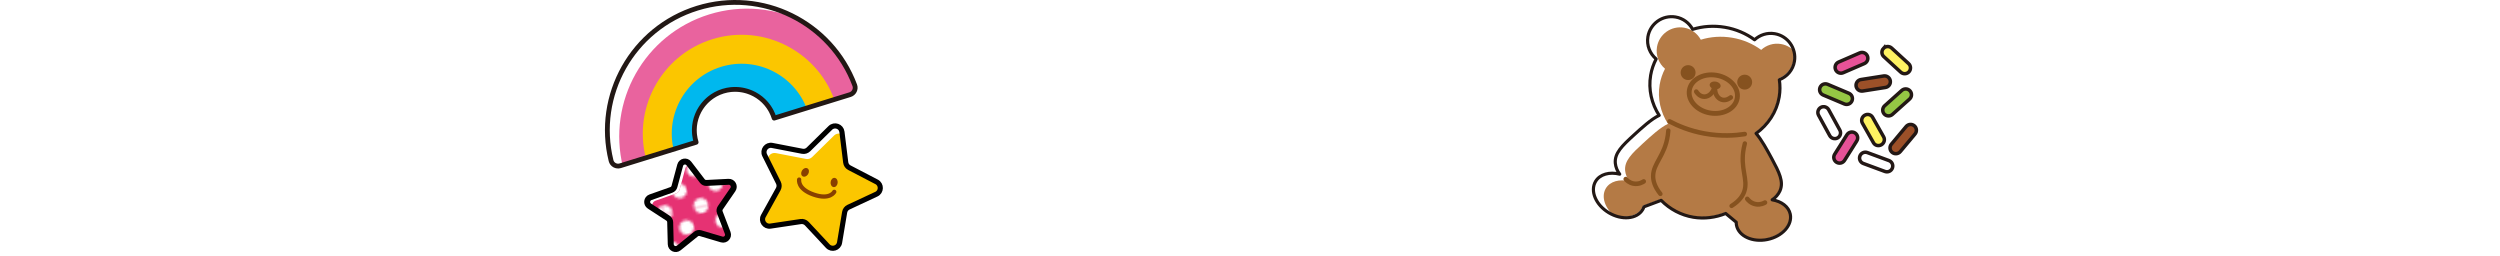 <svg viewBox="0 0 660 67.535" xmlns="http://www.w3.org/2000/svg" xmlns:xlink="http://www.w3.org/1999/xlink"><clipPath id="a"><path d="m0 0h660v67.535h-660z"/></clipPath><pattern id="b" height="28.801" patternTransform="matrix(.66 -.131 -.131 -.66 -4483.688 -3873.233)" patternUnits="userSpaceOnUse" viewBox="0 0 28.799 28.801" width="28.799"><path d="m0 0h28.799v28.801h-28.799z" fill="none"/><path d="m0 0h28.799v28.801h-28.799z" fill="none"/><path d="m28.799-2.88c1.59 0 2.881 1.29 2.881 2.88s-1.291 2.88-2.881 2.88-2.879-1.288-2.879-2.88 1.289-2.88 2.879-2.88z" fill="#fff"/><path d="m14.4-2.88c1.589 0 2.88 1.29 2.88 2.88s-1.291 2.88-2.88 2.88-2.879-1.288-2.879-2.88 1.289-2.88 2.879-2.88z" fill="#fff"/><path d="m28.799 11.52c1.59 0 2.881 1.29 2.881 2.881s-1.291 2.88-2.881 2.88-2.879-1.289-2.879-2.88 1.289-2.881 2.879-2.881z" fill="#fff"/><path d="m14.4 11.52c1.589 0 2.88 1.29 2.88 2.881s-1.291 2.88-2.88 2.88-2.879-1.289-2.879-2.88 1.289-2.881 2.879-2.881z" fill="#fff"/><path d="m7.2 4.321c1.59 0 2.881 1.29 2.881 2.88s-1.291 2.88-2.881 2.88-2.88-1.289-2.88-2.88 1.289-2.88 2.88-2.88z" fill="#fff"/><path d="m21.6 4.321c1.59 0 2.879 1.29 2.879 2.88s-1.289 2.88-2.879 2.88-2.881-1.289-2.881-2.88 1.289-2.88 2.881-2.88z" fill="#fff"/><path d="m7.2 18.721c1.59 0 2.881 1.289 2.881 2.88s-1.291 2.88-2.881 2.88-2.88-1.29-2.88-2.88 1.289-2.88 2.88-2.88z" fill="#fff"/><path d="m21.6 18.721c1.59 0 2.879 1.289 2.879 2.88s-1.289 2.88-2.879 2.88-2.881-1.29-2.881-2.88 1.289-2.88 2.881-2.88z" fill="#fff"/><path d="m0-2.88c1.59 0 2.881 1.29 2.881 2.88s-1.292 2.88-2.881 2.88-2.879-1.288-2.879-2.88 1.289-2.88 2.879-2.88z" fill="#fff"/><path d="m0 11.52c1.59 0 2.881 1.29 2.881 2.881s-1.292 2.88-2.881 2.88-2.879-1.289-2.879-2.88 1.289-2.881 2.879-2.881z" fill="#fff"/><path d="m28.799 25.921c1.59 0 2.881 1.29 2.881 2.88s-1.291 2.88-2.881 2.88-2.879-1.288-2.879-2.88 1.289-2.88 2.879-2.88z" fill="#fff"/><path d="m14.4 25.921c1.589 0 2.88 1.29 2.88 2.88s-1.291 2.88-2.88 2.88-2.879-1.288-2.879-2.88 1.289-2.88 2.879-2.88z" fill="#fff"/><path d="m0 25.921c1.59 0 2.881 1.29 2.881 2.88s-1.292 2.88-2.881 2.88-2.879-1.288-2.879-2.88 1.289-2.88 2.879-2.88z" fill="#fff"/></pattern><clipPath id="c"><path d="m184.106 2.152c-17.15 5.307-27.024 23.045-22.787 40.254.262 1.062 1.377 1.678 2.422 1.354l5.422-1.678 7.307-2.261 5.621-1.74 1.685-.521c-.195-.631-.32-1.266-.396-1.899-.018-.146-.034-.292-.045-.438-.016-.198-.024-.395-.028-.592-.003-.143-.008-.285-.005-.427.003-.202.016-.403.031-.603.01-.134.016-.269.031-.403.024-.214.059-.425.096-.636.02-.117.035-.236.059-.352.054-.262.122-.519.195-.775.018-.062.03-.127.049-.189.096-.317.208-.628.333-.934.035-.087.079-.17.116-.256.095-.216.192-.432.3-.642.058-.111.123-.218.184-.327.101-.179.202-.357.312-.529.073-.114.153-.225.23-.337.111-.16.224-.319.344-.473.086-.111.177-.219.268-.327.123-.146.25-.291.381-.431.098-.104.198-.206.3-.307.137-.135.277-.265.422-.392.107-.095.215-.189.326-.279.152-.124.309-.241.468-.357.114-.083.227-.167.344-.245.171-.114.348-.22.526-.324.116-.068.23-.14.349-.204.201-.108.411-.205.621-.302.105-.048.206-.101.312-.146.321-.135.65-.257.99-.362.339-.105.68-.19 1.021-.26.113-.023.227-.036.34-.056.228-.039.456-.078.683-.102.135-.014.269-.02.403-.029.206-.014.412-.027.618-.03.141 0 .282.004.422.008.197.006.394.014.589.03.143.012.285.029.426.046.191.024.381.052.57.086.141.025.281.053.42.084.188.041.373.089.558.14.136.038.271.075.405.118.186.06.369.127.552.197.127.048.254.094.379.147.189.08.374.17.558.261.112.055.226.106.335.165.209.112.411.235.612.361.079.049.162.093.24.145.276.182.544.376.802.583.05.04.095.085.144.125.206.171.408.346.602.532.085.082.164.172.247.257.149.154.298.308.439.472.087.101.168.208.252.313.126.158.25.316.368.482.082.116.159.235.236.355.108.165.212.333.311.505.073.127.142.256.21.386.295.566.551 1.161.746 1.792l1.685-.521 5.621-1.74 7.307-2.261 5.422-1.678c1.045-.323 1.618-1.461 1.234-2.486-6.223-16.594-24.391-25.654-41.541-20.347h.001z"/></clipPath><clipPath id="d"><path d="m472.388 56.238c-.417-1.999-2.332-3.39-4.773-3.789.885-.581 1.625-1.435 2.034-2.337 1.095-2.416-.2-4.955-2.15-8.56-1.201-2.221-2.687-4.98-4.14-6.632 3.165-2.296 5.434-5.643 6.107-9.633.259-1.538.256-3.064.037-4.544 2.019-.781 3.596-2.552 3.981-4.841.582-3.454-1.746-6.726-5.2-7.308-2.005-.338-3.931.325-5.322 1.599-2.218-1.631-4.884-2.799-7.848-3.298s-5.865-.27-8.496.544c-.897-1.66-2.5-2.917-4.504-3.255-3.454-.582-6.726 1.746-7.308 5.2-.386 2.289.524 4.48 2.175 5.879-.691 1.326-1.194 2.766-1.454 4.305-.637 3.778.256 7.488 2.253 10.593-2.022.918-4.66 3.342-6.743 5.247-3.024 2.767-5.078 4.741-4.836 7.383.091.989.512 2.041 1.161 2.882-2.668-.669-5.233.003-6.372 1.905-1.506 2.516.056 6.224 3.491 8.28 3.435 2.057 7.44 1.684 8.947-.833.141-.235.246-.483.335-.737l4.542-1.703c2.285 2.339 5.281 3.926 8.49 4.456 2.869.475 5.861.102 8.542-.991l2.785 2.31c-.002.279.016.559.075.838.598 2.871 4.261 4.536 8.18 3.719s6.61-3.808 6.011-6.679z"/></clipPath><g clip-path="url(#a)"><path d="m224.228 44.267 7.198 3.747c1.331.693 1.29 2.611-.07 3.246l-7.352 3.434c-.54.252-.921.754-1.019 1.341l-1.339 8.004c-.248 1.48-2.084 2.033-3.108.937l-5.538-5.931c-.407-.435-1.002-.643-1.591-.555l-8.026 1.2c-1.484.222-2.578-1.354-1.851-2.667l3.93-7.1c.288-.521.302-1.151.036-1.684l-3.621-7.262c-.669-1.343.491-2.87 1.964-2.585l7.967 1.543c.585.113 1.188-.068 1.613-.486l5.788-5.688c1.07-1.052 2.882-.42 3.065 1.069l.994 8.054c.073.591.432 1.109.961 1.384z" fill="#fff"/><path d="m232.053 50.671c.055-.076.1-.155.141-.238.017-.035.033-.071.048-.107.343-.815.087-1.842-.816-2.312l-7.198-3.747c-.025-.013-.044-.033-.068-.047-.243-.141-.448-.334-.601-.561-.011-.017-.018-.036-.028-.054-.062-.099-.118-.2-.16-.31-.049-.132-.085-.269-.103-.412l-.909-7.361c-.661-.38-1.543-.357-2.173.263l-5.788 5.688c-.425.418-1.028.599-1.613.486l-7.967-1.543c-1.404-.272-2.504 1.102-2.028 2.393l2.707 5.429c.266.533.252 1.163-.036 1.684l-3.929 7.1c-.536.969-.077 2.077.795 2.504.148.073.308.124.477.153.008 0 .015.005.023.007.177.028.362.032.556.003l8.026-1.2c.589-.088 1.184.119 1.591.555l5.538 5.931c1.024 1.097 2.861.543 3.108-.937l1.339-8.004c.098-.588.479-1.089 1.019-1.341l7.352-3.434c.154-.072.287-.164.406-.266.054-.045.096-.097.143-.147.052-.057.104-.113.148-.176z" fill="#fbc600"/><path d="m224.228 44.267 7.198 3.747c1.331.693 1.29 2.611-.07 3.246l-7.352 3.434c-.54.252-.921.754-1.019 1.341l-1.339 8.004c-.248 1.48-2.084 2.033-3.108.937l-5.538-5.931c-.407-.435-1.002-.643-1.591-.555l-8.026 1.2c-1.484.222-2.578-1.354-1.851-2.667l3.93-7.1c.288-.521.302-1.151.036-1.684l-3.621-7.262c-.669-1.343.491-2.87 1.964-2.585l7.967 1.543c.585.113 1.188-.068 1.613-.486l5.788-5.688c1.07-1.052 2.882-.42 3.065 1.069l.994 8.054c.073.591.432 1.109.961 1.384z" fill="none" stroke="#000" stroke-linecap="round" stroke-linejoin="round" stroke-width="1.356"/><path d="m213.336 45.985c-.356.577-1.002.827-1.444.558-.442-.268-.512-.953-.156-1.53s1.002-.827 1.444-.558c.442.268.512.953.156 1.53z" fill="#884000"/><path d="m219.284 48.06c-.08.673.271 1.271.784 1.335.513.065.994-.428 1.074-1.101s-.271-1.271-.784-1.335c-.513-.065-.994.428-1.074 1.101z" fill="#884000"/><path d="m220.246 50.643s-1.105 2.239-5.452.723-3.819-3.957-3.819-3.957" fill="none" stroke="#884000" stroke-linecap="round" stroke-linejoin="round" stroke-width="1.126"/><path d="m186.512 48.298 5.831-.299c1.078-.055 1.752 1.15 1.14 2.039l-3.31 4.81c-.243.353-.297.803-.143 1.204l2.086 5.453c.386 1.008-.552 2.021-1.587 1.714l-5.598-1.661c-.411-.122-.856-.034-1.189.235l-4.542 3.669c-.84.678-2.093.099-2.121-.98l-.15-5.837c-.011-.429-.232-.824-.591-1.058l-4.893-3.186c-.905-.589-.741-1.96.277-2.319l5.505-1.946c.404-.143.712-.475.824-.889l1.518-5.638c.281-1.042 1.635-1.311 2.291-.454l3.552 4.634c.261.34.672.53 1.1.508z" fill="#fff"/><path d="m193.7 49.419c.006-.067.005-.133 0-.199-.002-.028-.005-.056-.009-.084-.084-.63-.618-1.174-1.349-1.137l-5.831.299c-.02 0-.039-.004-.059-.004-.202 0-.4-.044-.578-.129-.013-.006-.024-.016-.037-.023-.074-.039-.146-.081-.212-.134-.078-.064-.151-.136-.214-.218l-3.247-4.236c-.549.005-1.087.341-1.253.955l-1.518 5.638c-.111.414-.419.747-.824.89l-5.505 1.946c-.97.343-1.152 1.596-.386 2.224l3.658 2.382c.359.234.58.63.591 1.058l.15 5.837c.02.797.709 1.317 1.406 1.264.118-.009.236-.035.352-.079.006-.002.011-.002.017-.004.12-.047.236-.112.346-.201l4.542-3.669c.333-.269.778-.358 1.189-.235l5.598 1.661c1.035.307 1.973-.706 1.587-1.714l-2.086-5.453c-.153-.4-.1-.85.143-1.204l3.31-4.81c.07-.101.118-.206.155-.313.017-.048.024-.095.035-.144.012-.055.024-.108.028-.163h.001z" fill="url(#b)"/><path d="m193.7 49.419c.006-.067.005-.133 0-.199-.002-.028-.005-.056-.009-.084-.084-.63-.618-1.174-1.349-1.137l-5.831.299c-.02 0-.039-.004-.059-.004-.202 0-.4-.044-.578-.129-.013-.006-.024-.016-.037-.023-.074-.039-.146-.081-.212-.134-.078-.064-.151-.136-.214-.218l-3.247-4.236c-.549.005-1.087.341-1.253.955l-1.518 5.638c-.111.414-.419.747-.824.89l-5.505 1.946c-.97.343-1.152 1.596-.386 2.224l3.658 2.382c.359.234.58.63.591 1.058l.15 5.837c.02.797.709 1.317 1.406 1.264.118-.009.236-.035.352-.079.006-.002.011-.002.017-.004.12-.047.236-.112.346-.201l4.542-3.669c.333-.269.778-.358 1.189-.235l5.598 1.661c1.035.307 1.973-.706 1.587-1.714l-2.086-5.453c-.153-.4-.1-.85.143-1.204l3.31-4.81c.07-.101.118-.206.155-.313.017-.048.024-.095.035-.144.012-.055.024-.108.028-.163h.001z" fill="#e63273"/><path d="m193.7 49.419c.006-.067.005-.133 0-.199-.002-.028-.005-.056-.009-.084-.084-.63-.618-1.174-1.349-1.137l-5.831.299c-.02 0-.039-.004-.059-.004-.202 0-.4-.044-.578-.129-.013-.006-.024-.016-.037-.023-.074-.039-.146-.081-.212-.134-.078-.064-.151-.136-.214-.218l-3.247-4.236c-.549.005-1.087.341-1.253.955l-1.518 5.638c-.111.414-.419.747-.824.89l-5.505 1.946c-.97.343-1.152 1.596-.386 2.224l3.658 2.382c.359.234.58.63.591 1.058l.15 5.837c.02.797.709 1.317 1.406 1.264.118-.009.236-.035.352-.079.006-.002.011-.002.017-.004.12-.047.236-.112.346-.201l4.542-3.669c.333-.269.778-.358 1.189-.235l5.598 1.661c1.035.307 1.973-.706 1.587-1.714l-2.086-5.453c-.153-.4-.1-.85.143-1.204l3.31-4.81c.07-.101.118-.206.155-.313.017-.048.024-.095.035-.144.012-.055.024-.108.028-.163h.001z" fill="url(#b)"/><path d="m186.512 48.298 5.831-.299c1.078-.055 1.752 1.15 1.14 2.039l-3.31 4.81c-.243.353-.297.803-.143 1.204l2.086 5.453c.386 1.008-.552 2.021-1.587 1.714l-5.598-1.661c-.411-.122-.856-.034-1.189.235l-4.542 3.669c-.84.678-2.093.099-2.121-.98l-.15-5.837c-.011-.429-.232-.824-.591-1.058l-4.893-3.186c-.905-.589-.741-1.96.277-2.319l5.505-1.946c.404-.143.712-.475.824-.889l1.518-5.638c.281-1.042 1.635-1.311 2.291-.454l3.552 4.634c.261.34.672.53 1.1.508z" fill="none" stroke="#000" stroke-linecap="round" stroke-linejoin="round" stroke-width="1.574"/><path d="m184.106 2.152c-17.15 5.307-27.024 23.045-22.787 40.254.262 1.062 1.377 1.678 2.422 1.354l5.422-1.678 7.307-2.261 5.621-1.74 1.685-.521c-.195-.631-.32-1.266-.396-1.899-.018-.146-.034-.292-.045-.438-.016-.198-.024-.395-.028-.592-.003-.143-.008-.285-.005-.427.003-.202.016-.403.031-.603.01-.134.016-.269.031-.403.024-.214.059-.425.096-.636.02-.117.035-.236.059-.352.054-.262.122-.519.195-.775.018-.062.03-.127.049-.189.096-.317.208-.628.333-.934.035-.087.079-.17.116-.256.095-.216.192-.432.3-.642.058-.111.123-.218.184-.327.101-.179.202-.357.312-.529.073-.114.153-.225.23-.337.111-.16.224-.319.344-.473.086-.111.177-.219.268-.327.123-.146.25-.291.381-.431.098-.104.198-.206.3-.307.137-.135.277-.265.422-.392.107-.095.215-.189.326-.279.152-.124.309-.241.468-.357.114-.083.227-.167.344-.245.171-.114.348-.22.526-.324.116-.068.23-.14.349-.204.201-.108.411-.205.621-.302.105-.048.206-.101.312-.146.321-.135.65-.257.99-.362.339-.105.68-.19 1.021-.26.113-.023.227-.036.34-.056.228-.039.456-.078.683-.102.135-.014.269-.02.403-.029.206-.014.412-.027.618-.03.141 0 .282.004.422.008.197.006.394.014.589.03.143.012.285.029.426.046.191.024.381.052.57.086.141.025.281.053.42.084.188.041.373.089.558.14.136.038.271.075.405.118.186.06.369.127.552.197.127.048.254.094.379.147.189.08.374.17.558.261.112.055.226.106.335.165.209.112.411.235.612.361.079.049.162.093.24.145.276.182.544.376.802.583.05.04.095.085.144.125.206.171.408.346.602.532.085.082.164.172.247.257.149.154.298.308.439.472.087.101.168.208.252.313.126.158.25.316.368.482.082.116.159.235.236.355.108.165.212.333.311.505.073.127.142.256.21.386.295.566.551 1.161.746 1.792l1.685-.521 5.621-1.74 7.307-2.261 5.422-1.678c1.045-.323 1.618-1.461 1.234-2.486-6.223-16.594-24.391-25.654-41.541-20.347h.001z" fill="#fff"/><g clip-path="url(#c)"><path d="m187.24 3.799c-17.15 5.307-27.024 23.045-22.787 40.254.062.253.175.478.322.673.219.011.443-.007.665-.075l20.035-6.2c-1.758-5.68 1.433-11.731 7.113-13.488 3.118-.965 6.344-.431 8.915 1.18 2.451 1.067 4.498 3.027 5.61 5.612l19-5.88c1.045-.323 1.618-1.461 1.234-2.486-2.897-7.723-8.383-13.812-15.147-17.582-7.483-3.713-16.348-4.672-24.958-2.008h-.002z" fill="#e9639e"/><path d="m188.066 10.348c-13.737 4.251-21.455 18.886-17.204 32.624l14.613-4.522c-1.758-5.68 1.433-11.731 7.113-13.488 5.68-1.758 11.731 1.433 13.488 7.113l14.613-4.522c-4.251-13.737-18.886-21.455-32.624-17.204z" fill="#fbc600"/><path d="m190.327 17.655c-9.709 3.004-15.163 13.347-12.159 23.056l5.621-1.74c.907-.281 1.46-1.183 1.32-2.123-.773-5.174 2.331-10.294 7.479-11.887s9.639 5.908 12.886 5.585c.945-.094 1.381 1.287 2.288 1.006l5.621-1.74c-3.004-9.709-13.347-15.163-23.056-12.159z" fill="#00b8ee"/></g><path d="m184.106 2.152c-17.15 5.307-27.024 23.045-22.787 40.254.262 1.062 1.377 1.678 2.422 1.354l5.422-1.678 7.307-2.261 5.621-1.74 1.685-.521c-.195-.631-.32-1.266-.396-1.899-.018-.146-.034-.292-.045-.438-.016-.198-.024-.395-.028-.592-.003-.143-.008-.285-.005-.427.003-.202.016-.403.031-.603.01-.134.016-.269.031-.403.024-.214.059-.425.096-.636.02-.117.035-.236.059-.352.054-.262.122-.519.195-.775.018-.062.03-.127.049-.189.096-.317.208-.628.333-.934.035-.087.079-.17.116-.256.095-.216.192-.432.3-.642.058-.111.123-.218.184-.327.101-.179.202-.357.312-.529.073-.114.153-.225.23-.337.111-.16.224-.319.344-.473.086-.111.177-.219.268-.327.123-.146.25-.291.381-.431.098-.104.198-.206.3-.307.137-.135.277-.265.422-.392.107-.095.215-.189.326-.279.152-.124.309-.241.468-.357.114-.083.227-.167.344-.245.171-.114.348-.22.526-.324.116-.068.23-.14.349-.204.201-.108.411-.205.621-.302.105-.048.206-.101.312-.146.321-.135.65-.257.99-.362.339-.105.68-.19 1.021-.26.113-.023.227-.036.34-.056.228-.039.456-.078.683-.102.135-.014.269-.02.403-.029.206-.014.412-.027.618-.03.141 0 .282.004.422.008.197.006.394.014.589.03.143.012.285.029.426.046.191.024.381.052.57.086.141.025.281.053.42.084.188.041.373.089.558.14.136.038.271.075.405.118.186.06.369.127.552.197.127.048.254.094.379.147.189.08.374.17.558.261.112.055.226.106.335.165.209.112.411.235.612.361.079.049.162.093.24.145.276.182.544.376.802.583.05.04.095.085.144.125.206.171.408.346.602.532.085.082.164.172.247.257.149.154.298.308.439.472.087.101.168.208.252.313.126.158.25.316.368.482.082.116.159.235.236.355.108.165.212.333.311.505.073.127.142.256.21.386.295.566.551 1.161.746 1.792l1.685-.521 5.621-1.74 7.307-2.261 5.422-1.678c1.045-.323 1.618-1.461 1.234-2.486-6.223-16.594-24.391-25.654-41.541-20.347h.001z" fill="none" stroke="#221815" stroke-linecap="round" stroke-linejoin="round" stroke-width="1.271"/><g stroke="#231815" stroke-miterlimit="10" stroke-width=".926"><path d="m492.189 16.782-5.576 2.415c-.777.337-1.681-.02-2.017-.797-.337-.777.021-1.68.798-2.017l5.576-2.415c.777-.337 1.681.02 2.017.797.337.777-.021 1.68-.798 2.017z" fill="#e75297"/><path d="m482.505 22.259 5.599 2.363c.781.329 1.146 1.229.817 2.009-.329.78-1.229 1.146-2.01.816l-5.599-2.363c-.781-.329-1.146-1.229-.817-2.009.329-.78 1.229-1.146 2.01-.816z" fill="#95c644"/><path d="m494.601 37.694-2.927-5.179c-.408-.722-.137-1.656.604-2.086.741-.43 1.673-.194 2.081.528l2.927 5.179c.408.722.137 1.656-.604 2.086-.741.43-1.673.194-2.081-.528z" fill="#fff362"/><path d="m500.666 11.417c.846 0 1.533.687 1.533 1.533v6.078c0 .846-.687 1.533-1.533 1.533-.846 0-1.533-.687-1.533-1.533v-6.078c0-.846.687-1.534 1.534-1.534z" fill="#fff362" transform="matrix(.676 -.737 .737 .676 150.364 374.054)"/><path d="m491.285 21 6.003-.943c.837-.131 1.622.44 1.753 1.277.131.837-.441 1.621-1.277 1.753l-6.003.943c-.837.131-1.622-.44-1.753-1.277-.131-.837.441-1.621 1.277-1.753z" fill="#9c5028"/><path d="m497.549 27.926 4.526-4.057c.631-.565 1.601-.512 2.166.118.565.631.512 1.601-.118 2.166l-4.526 4.057c-.631.565-1.601.512-2.166-.118-.565-.631-.512-1.601.118-2.166z" fill="#95c644"/><path d="m492.984 40.282 5.7 2.108c.795.294 1.201 1.176.907 1.97-.294.794-1.176 1.2-1.971.906l-5.7-2.108c-.795-.294-1.201-1.176-.907-1.97.294-.794 1.176-1.2 1.971-.906z" fill="#fff"/><path d="m499.323 38.062 3.897-4.663c.543-.65 1.511-.737 2.16-.194.65.543.736 1.51.193 2.16l-3.897 4.663c-.543.65-1.511.737-2.16.194-.65-.543-.736-1.51-.193-2.16z" fill="#9c5028"/><path d="m482.775 28.973 2.936 5.36c.409.747.144 1.68-.592 2.085-.736.404-1.664.127-2.074-.62l-2.936-5.36c-.409-.747-.144-1.68.592-2.085.736-.404 1.664-.127 2.074.62z" fill="#fff"/><path d="m484.357 40.717 3.236-5.144c.451-.717 1.398-.933 2.115-.482.717.451.932 1.398.481 2.115l-3.236 5.144c-.451.717-1.398.933-2.115.482-.717-.451-.932-1.398-.481-2.115z" fill="#e75297"/></g><path d="m472.632 56.541c-.417-1.999-2.332-3.39-4.773-3.789.885-.581 1.625-1.435 2.034-2.337 1.095-2.416-.2-4.955-2.15-8.56-1.201-2.221-2.687-4.98-4.14-6.632 3.165-2.296 5.434-5.643 6.107-9.633.259-1.538.256-3.064.037-4.544 2.019-.781 3.596-2.552 3.981-4.841.582-3.454-1.746-6.726-5.2-7.308-2.005-.338-3.931.325-5.322 1.599-2.218-1.631-4.884-2.799-7.848-3.298s-5.865-.27-8.496.544c-.897-1.66-2.5-2.917-4.504-3.255-3.454-.582-6.726 1.746-7.308 5.2-.386 2.289.524 4.48 2.175 5.879-.691 1.326-1.194 2.766-1.454 4.305-.637 3.778.256 7.488 2.253 10.593-2.022.918-4.66 3.342-6.743 5.247-3.024 2.767-5.078 4.741-4.836 7.383.091.989.512 2.041 1.161 2.882-2.668-.669-5.233.003-6.372 1.905-1.506 2.516.056 6.224 3.491 8.28 3.435 2.057 7.44 1.684 8.947-.833.141-.235.246-.483.335-.737l4.542-1.703c2.285 2.339 5.281 3.926 8.49 4.456 2.869.475 5.861.102 8.542-.991l2.785 2.31c-.002.279.016.559.075.838.598 2.871 4.261 4.536 8.18 3.719s6.61-3.808 6.011-6.679z" fill="#fff"/><g clip-path="url(#d)"><path d="m466.238 47.772h9.265v10.56h-9.265z" fill="#ac6b30" transform="matrix(.166 -.986 .986 .166 340.313 508.56)"/><g fill="#b47a45"><path d="m475.253 18.763c.569-3.376-1.707-6.574-5.083-7.143-1.961-.331-3.858.303-5.218 1.55-2.166-1.588-4.766-2.725-7.656-3.211s-5.719-.266-8.285.525c-.877-1.624-2.461-2.844-4.422-3.175-3.376-.569-6.574 1.707-7.143 5.083-.377 2.24.502 4.396 2.118 5.763-.672 1.292-1.161 2.694-1.413 4.191-.622 3.693.251 7.319 2.202 10.354-1.977.898-4.556 3.267-6.591 5.13-2.956 2.705-4.964 4.635-4.727 7.216.089.965.499 1.993 1.132 2.814-2.607-.653-5.113.007-6.226 1.865-1.473 2.46.055 6.083 3.412 8.094 3.357 2.01 7.273 1.646 8.746-.814.138-.229.241-.472.327-.72l4.44-1.665c2.233 2.286 5.162 3.837 8.299 4.356 2.804.463 5.729.099 8.35-.969l2.723 2.258c-.002.273.016.547.073.819.585 2.807 4.165 4.434 7.996 3.635s6.462-3.722 5.876-6.529c-.407-1.95-2.26-3.328-4.638-3.722.853-.568 1.565-1.395 1.96-2.267 1.07-2.361-.195-4.843-2.101-8.367-1.175-2.172-2.627-4.868-4.047-6.483 3.094-2.244 5.312-5.516 5.97-9.417.252-1.498.249-2.982.038-4.423 1.976-.762 3.512-2.511 3.89-4.75z"/><path d="m455 37.258h20.578v12.503h-20.578z" transform="matrix(.166 -.986 .986 .166 345.069 495.1)"/><path d="m447.533 36.584h12.503v39.021h-12.503z" transform="matrix(.166 -.986 .986 .166 323.067 494.249)"/><path d="m465.603 21.931h12.503v11.649h-12.503z" transform="matrix(.166 -.986 .986 .166 366.078 488.438)"/></g></g><circle cx="460.599" cy="21.682" fill="#86521f" r="1.969"/><circle cx="445.661" cy="19.165" fill="#86521f" r="1.969"/><ellipse cx="452.878" cy="22.5" fill="#86521f" rx="1.01" ry="1.461" transform="matrix(.166 -.986 .986 .166 355.438 465.344)"/><path d="m452.593 23.017c-.304 1.487-1.465 2.518-2.667 2.509-1.303-.009-2.051-1.237-2.113-1.342" fill="none" stroke="#86521f" stroke-linecap="round" stroke-linejoin="round" stroke-width="1.216"/><path d="m452.787 23.05c-.2 1.504.559 2.859 1.697 3.245 1.234.418 2.343-.496 2.436-.576" fill="none" stroke="#86521f" stroke-linecap="round" stroke-linejoin="round" stroke-width="1.216"/><ellipse cx="452.39" cy="24.81" fill="none" rx="5.051" ry="6.409" stroke="#86521f" stroke-linecap="round" stroke-linejoin="round" stroke-width="1.282" transform="matrix(.166 -.986 .986 .166 352.753 466.788)"/><path d="m440.769 32.05c2.096 1.112 5.207 2.463 9.173 3.193 4.437.817 8.191.534 10.67.15" fill="none" stroke="#86521f" stroke-linecap="round" stroke-linejoin="round" stroke-width="1.216"/><path d="m460.64 37.873c-.072.264-.181.692-.284 1.224-1.048 5.443 1.241 8.22.126 11.452-.357 1.033-1.181 2.46-3.349 3.809" fill="none" stroke="#86521f" stroke-linecap="round" stroke-linejoin="round" stroke-width="1.157"/><path d="m440.433 34.468c-.019.273-.056.714-.133 1.25-.794 5.485-3.866 7.36-3.872 10.778-.002 1.093.31 2.711 1.916 4.696" fill="none" stroke="#86521f" stroke-linecap="round" stroke-linejoin="round" stroke-width="1.157"/><path d="m433.937 47.897c-.21.143-1.291.846-2.713.569-1.144-.223-1.82-.946-2.025-1.184" fill="none" stroke="#86521f" stroke-linecap="round" stroke-linejoin="round" stroke-width="1.216"/><path d="m461.277 52.504c.152.204.942 1.222 2.376 1.426 1.154.164 2.03-.297 2.301-.454" fill="none" stroke="#86521f" stroke-linecap="round" stroke-linejoin="round" stroke-width="1.216"/><path d="m472.632 56.541c-.417-1.999-2.332-3.39-4.773-3.789.885-.581 1.625-1.435 2.034-2.337 1.095-2.416-.2-4.955-2.15-8.56-1.201-2.221-2.687-4.98-4.14-6.632 3.165-2.296 5.434-5.643 6.107-9.633.259-1.538.256-3.064.037-4.544 2.019-.781 3.596-2.552 3.981-4.841.582-3.454-1.746-6.726-5.2-7.308-2.005-.338-3.931.325-5.322 1.599-2.218-1.631-4.884-2.799-7.848-3.298s-5.865-.27-8.496.544c-.897-1.66-2.5-2.917-4.504-3.255-3.454-.582-6.726 1.746-7.308 5.2-.386 2.289.524 4.48 2.175 5.879-.691 1.326-1.194 2.766-1.454 4.305-.637 3.778.256 7.488 2.253 10.593-2.022.918-4.66 3.342-6.743 5.247-3.024 2.767-5.078 4.741-4.836 7.383.091.989.512 2.041 1.161 2.882-2.668-.669-5.233.003-6.372 1.905-1.506 2.516.056 6.224 3.491 8.28 3.435 2.057 7.44 1.684 8.947-.833.141-.235.246-.483.335-.737l4.542-1.703c2.285 2.339 5.281 3.926 8.49 4.456 2.869.475 5.861.102 8.542-.991l2.785 2.31c-.002.279.016.559.075.838.598 2.871 4.261 4.536 8.18 3.719s6.61-3.808 6.011-6.679z" fill="none" stroke="#221815" stroke-linecap="round" stroke-linejoin="round" stroke-width=".834"/></g></svg>